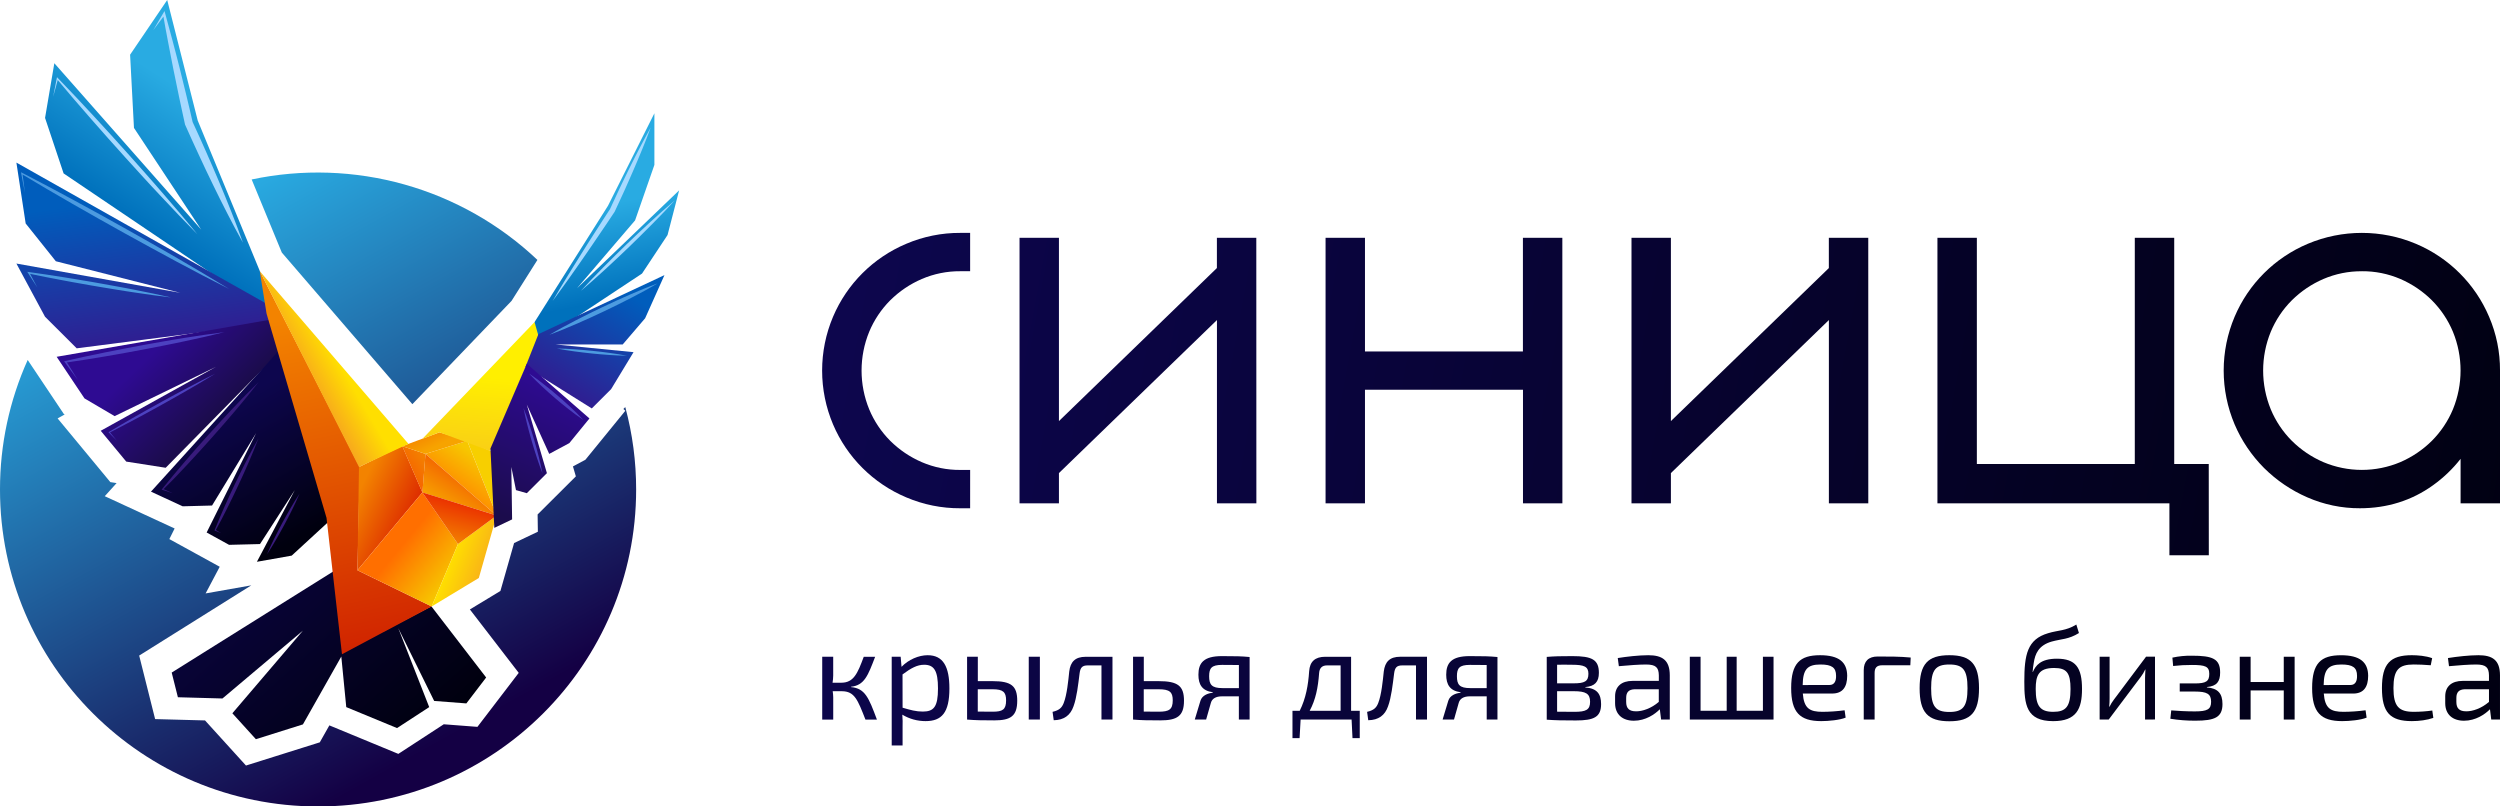 <?xml version="1.0" encoding="UTF-8"?> <svg xmlns="http://www.w3.org/2000/svg" width="186" height="60" viewBox="0 0 186 60" fill="none"> <path d="M71.446 37.084C70.167 37.092 68.899 36.836 67.723 36.334C65.439 35.374 63.622 33.563 62.658 31.287C62.161 30.111 61.906 28.848 61.906 27.573C61.906 26.297 62.161 25.035 62.658 23.859C63.622 21.583 65.439 19.772 67.723 18.811C68.9 18.309 70.169 18.054 71.45 18.062V19.452C70.364 19.444 69.288 19.662 68.292 20.093C67.333 20.506 66.461 21.095 65.722 21.831C64.981 22.568 64.393 23.442 63.991 24.405C63.159 26.434 63.159 28.707 63.991 30.736C64.391 31.7 64.977 32.576 65.716 33.315C66.456 34.05 67.328 34.64 68.287 35.053C69.283 35.483 70.359 35.702 71.444 35.693L71.446 37.084Z" fill="url(#paint0_linear_1_655)"></path> <path d="M72.178 37.815H71.445C70.064 37.822 68.697 37.546 67.427 37.005C64.971 35.971 63.015 34.022 61.978 31.574C61.442 30.307 61.166 28.946 61.166 27.571C61.166 26.195 61.442 24.834 61.978 23.567C63.016 21.119 64.971 19.171 67.427 18.137C68.697 17.596 70.064 17.32 71.445 17.327H72.178V20.179H71.445C70.46 20.172 69.484 20.369 68.579 20.758C67.704 21.135 66.909 21.673 66.233 22.343C65.563 23.015 65.031 23.812 64.667 24.687C63.912 26.535 63.912 28.604 64.667 30.451C65.031 31.328 65.564 32.125 66.235 32.798C66.91 33.468 67.706 34.006 68.581 34.384C69.485 34.773 70.461 34.97 71.446 34.963H72.179L72.178 37.815ZM62.732 26.215C62.596 27.119 62.596 28.038 62.732 28.942C62.6 28.038 62.6 27.119 62.732 26.215Z" fill="url(#paint1_linear_1_655)"></path> <path d="M78.053 36.718H76.587V18.424H78.053V33.059L91.27 20.253V18.424H92.737V36.718H91.27V22.082L78.053 34.889V36.718Z" fill="url(#paint2_linear_1_655)"></path> <path d="M93.474 37.449H90.541V23.812L78.785 35.197V37.449H75.853V17.693H78.785V31.329L90.537 19.943V17.692H93.469L93.474 37.449Z" fill="url(#paint3_linear_1_655)"></path> <path d="M115.508 18.424V36.718H114.042V28.266H100.82V36.718H99.353V18.424H100.82V26.879H114.037V18.424H115.508Z" fill="url(#paint4_linear_1_655)"></path> <path d="M116.242 37.449H113.31V28.997H101.554V37.449H98.622V17.693H101.554V26.148H113.305V17.693H116.238L116.242 37.449Z" fill="url(#paint5_linear_1_655)"></path> <path d="M123.583 36.718H122.116V18.424H123.583V33.059L136.8 20.253V18.424H138.267V36.718H136.8V22.082L123.583 34.889V36.718Z" fill="url(#paint6_linear_1_655)"></path> <path d="M139.001 37.449H136.069V23.812L124.315 35.197V37.449H121.383V17.693H124.315V31.328L136.066 19.945V17.693H138.999L139.001 37.449Z" fill="url(#paint7_linear_1_655)"></path> <path d="M162.134 40.583V36.718H144.877V18.424H146.344V35.254H159.561V18.424H161.027V35.254H163.597V40.583H162.134Z" fill="url(#paint8_linear_1_655)"></path> <path d="M164.336 41.313H161.404V37.449H144.145V17.693H147.078V34.524H158.829V17.693H161.762V34.524H164.331L164.336 41.313ZM162.87 39.852V35.985H160.3H145.613V19.154V35.987H162.87V39.852Z" fill="url(#paint9_linear_1_655)"></path> <path d="M185.267 36.718H183.801V31.413C183.146 33.057 182.031 34.479 180.589 35.511C179.132 36.56 177.462 37.084 175.577 37.084C174.331 37.09 173.098 36.835 171.957 36.334C170.841 35.849 169.826 35.16 168.965 34.303C168.098 33.436 167.407 32.411 166.927 31.285C166.43 30.109 166.174 28.846 166.174 27.571C166.174 26.295 166.43 25.033 166.927 23.857C167.89 21.581 169.708 19.77 171.992 18.81C173.171 18.315 174.439 18.06 175.719 18.06C176.999 18.06 178.266 18.315 179.445 18.81C181.729 19.77 183.547 21.581 184.51 23.857C185.015 25.03 185.271 26.295 185.263 27.571L185.267 36.718ZM167.644 27.571C167.636 28.657 167.849 29.733 168.268 30.736C168.668 31.7 169.254 32.577 169.994 33.315C170.733 34.051 171.605 34.64 172.564 35.053C173.562 35.476 174.636 35.693 175.721 35.693C176.806 35.693 177.88 35.476 178.879 35.053C179.838 34.64 180.71 34.05 181.449 33.315C182.188 32.576 182.774 31.7 183.175 30.736C184.007 28.707 184.007 26.434 183.175 24.406C182.774 23.442 182.188 22.566 181.449 21.827C180.709 21.091 179.838 20.502 178.879 20.089C177.88 19.666 176.806 19.448 175.721 19.448C174.636 19.448 173.562 19.666 172.564 20.089C171.605 20.502 170.733 21.091 169.994 21.827C169.254 22.565 168.668 23.442 168.268 24.406C167.849 25.408 167.636 26.485 167.644 27.571Z" fill="url(#paint10_linear_1_655)"></path> <path d="M175.575 37.814C174.228 37.819 172.896 37.542 171.663 37.002C170.464 36.48 169.374 35.74 168.447 34.82C167.516 33.886 166.772 32.785 166.255 31.573C165.718 30.306 165.442 28.945 165.442 27.57C165.442 26.195 165.718 24.834 166.255 23.567C167.292 21.119 169.247 19.171 171.704 18.137C172.976 17.602 174.342 17.327 175.721 17.327C177.101 17.327 178.467 17.602 179.739 18.137C182.195 19.171 184.15 21.119 185.188 23.567C185.731 24.832 186.008 26.195 186.001 27.571V37.448H183.068V34.138C182.482 34.887 181.792 35.548 181.018 36.102C179.439 37.239 177.608 37.814 175.575 37.814ZM184.532 35.987V27.571C184.532 27.135 184.501 26.7 184.439 26.269C184.5 26.7 184.53 27.135 184.529 27.571V35.987H184.532ZM175.721 20.181C174.736 20.174 173.76 20.371 172.856 20.759C171.981 21.137 171.186 21.674 170.51 22.345C169.84 23.016 169.308 23.812 168.944 24.687C168.189 26.535 168.189 28.604 168.944 30.451C169.308 31.328 169.841 32.124 170.513 32.797C171.188 33.467 171.984 34.005 172.858 34.382C173.764 34.764 174.738 34.961 175.722 34.961C176.706 34.961 177.68 34.764 178.586 34.382C179.46 34.005 180.256 33.467 180.931 32.797C181.602 32.124 182.135 31.327 182.499 30.451C183.255 28.603 183.255 26.534 182.499 24.686C182.135 23.81 181.602 23.013 180.931 22.341C180.256 21.671 179.46 21.133 178.586 20.755C177.681 20.368 176.706 20.171 175.721 20.179V20.181ZM167.01 26.215C166.874 27.117 166.874 28.035 167.01 28.938C166.877 28.035 166.877 27.117 167.01 26.215Z" fill="url(#paint11_linear_1_655)"></path> <path d="M63.318 51.12C64.368 51.216 64.637 51.917 65.243 53.537H64.389C63.811 52.06 63.58 51.437 62.646 51.427H61.953C61.975 51.576 61.988 51.727 61.992 51.878V53.538H61.173V48.862H61.99V50.257C61.988 50.437 61.972 50.616 61.942 50.794H62.596C63.521 50.794 63.809 50.084 64.262 48.868H65.109C64.58 50.258 64.31 50.988 63.319 51.093L63.318 51.12Z" fill="url(#paint12_linear_1_655)"></path> <path d="M67.074 49.612C67.594 49.074 68.345 48.748 69.019 48.748C70.174 48.748 70.636 49.602 70.636 51.224C70.636 53.027 70.059 53.651 68.865 53.651C68.254 53.653 67.654 53.487 67.132 53.171C67.158 53.484 67.164 53.798 67.152 54.111V55.464H66.343V48.862H67.009L67.074 49.612ZM67.152 52.653C67.739 52.825 68.151 52.941 68.653 52.941C69.472 52.941 69.786 52.596 69.786 51.224C69.786 49.9 69.497 49.458 68.756 49.458C68.245 49.458 67.793 49.698 67.148 50.178L67.152 52.653Z" fill="url(#paint13_linear_1_655)"></path> <path d="M73.853 50.677C75.249 50.677 75.682 51.041 75.682 52.135C75.682 53.276 75.192 53.596 73.979 53.596C73.046 53.596 72.592 53.587 71.979 53.538H71.951V48.862H72.75V50.675L73.853 50.677ZM73.853 52.95C74.594 52.95 74.853 52.797 74.853 52.106C74.853 51.492 74.632 51.281 73.853 51.281H72.746V52.942L73.853 52.95ZM77.367 53.535H76.539V48.862H77.367V53.535Z" fill="url(#paint14_linear_1_655)"></path> <path d="M82.768 53.535H81.949V49.506H80.929C80.525 49.506 80.38 49.659 80.323 50.092C80.217 50.936 80.111 51.895 79.87 52.549C79.639 53.22 79.158 53.575 78.397 53.585L78.311 52.961C78.83 52.837 79.004 52.645 79.138 52.309C79.379 51.704 79.485 50.62 79.552 49.958C79.639 49.239 79.995 48.865 80.775 48.865H82.768V53.535Z" fill="url(#paint15_linear_1_655)"></path> <path d="M86.202 50.677C87.646 50.677 88.089 51.041 88.089 52.135C88.089 53.276 87.579 53.596 86.327 53.596C85.394 53.596 84.941 53.587 84.328 53.538H84.299V48.862H85.099V50.675L86.202 50.677ZM86.202 52.95C86.972 52.95 87.252 52.797 87.252 52.106C87.252 51.492 87.03 51.281 86.202 51.281H85.095V52.942L86.202 52.95Z" fill="url(#paint16_linear_1_655)"></path> <path d="M90.229 51.502C89.449 51.396 89.162 50.945 89.162 50.197C89.162 49.324 89.557 48.815 90.905 48.815C91.954 48.815 92.378 48.825 92.971 48.882V53.535H92.171V51.808H90.911C90.458 51.808 90.177 51.98 90.092 52.287L89.736 53.535H88.891L89.314 52.134C89.44 51.731 89.873 51.578 90.229 51.539V51.502ZM92.174 49.477C91.846 49.477 91.413 49.468 90.922 49.468C90.133 49.468 89.96 49.717 89.96 50.312C89.96 50.936 90.152 51.195 90.951 51.195H92.174V49.477Z" fill="url(#paint17_linear_1_655)"></path> <path d="M101.165 54.917H100.626L100.559 53.535H96.766L96.689 54.917H96.16V52.883H96.699C97.161 51.953 97.334 50.957 97.401 49.938C97.45 49.228 97.835 48.864 98.596 48.864H100.521V52.883H101.166L101.165 54.917ZM99.741 49.506H98.73C98.364 49.506 98.171 49.698 98.143 50.072C98.065 51.156 97.883 52.065 97.439 52.883H99.741V49.506Z" fill="url(#paint18_linear_1_655)"></path> <path d="M106.169 53.535H105.35V49.506H104.33C103.926 49.506 103.782 49.659 103.724 50.092C103.618 50.936 103.512 51.895 103.271 52.549C103.04 53.221 102.559 53.575 101.798 53.585L101.712 52.962C102.231 52.837 102.405 52.645 102.539 52.309C102.78 51.704 102.886 50.62 102.953 49.958C103.043 49.238 103.396 48.862 104.176 48.862H106.169V53.535Z" fill="url(#paint19_linear_1_655)"></path> <path d="M108.664 51.502C107.885 51.396 107.598 50.945 107.598 50.197C107.598 49.324 107.993 48.815 109.341 48.815C110.39 48.815 110.814 48.825 111.411 48.882V53.535H110.611V51.808H109.35C108.897 51.808 108.617 51.98 108.531 52.287L108.177 53.535H107.33L107.753 52.135C107.878 51.732 108.311 51.579 108.668 51.54L108.664 51.502ZM110.609 49.477C110.281 49.477 109.848 49.468 109.358 49.468C108.568 49.468 108.395 49.717 108.395 50.312C108.395 50.936 108.587 51.195 109.386 51.195H110.609V49.477Z" fill="url(#paint20_linear_1_655)"></path> <path d="M117.946 51.146C118.823 51.213 119.121 51.636 119.121 52.384C119.121 53.343 118.601 53.602 117.243 53.602C116.252 53.602 115.742 53.593 115.077 53.545V48.873C115.665 48.825 116.117 48.815 116.983 48.815C118.438 48.815 118.957 49.074 118.957 50.062C118.957 50.727 118.659 51.059 117.946 51.118V51.146ZM117.08 50.84C117.888 50.84 118.178 50.696 118.178 50.13C118.178 49.592 117.86 49.458 116.955 49.458C116.512 49.449 116.146 49.449 115.848 49.458V50.84H117.08ZM115.848 52.95C116.185 52.95 116.628 52.96 117.128 52.96C117.994 52.96 118.302 52.816 118.302 52.212C118.302 51.607 117.985 51.425 117.08 51.425H115.848V52.95Z" fill="url(#paint21_linear_1_655)"></path> <path d="M120.361 48.959C121.015 48.854 121.93 48.748 122.633 48.748C123.673 48.748 124.232 49.113 124.232 50.245V53.535H123.587L123.491 52.768C123.125 53.142 122.425 53.622 121.559 53.622C120.721 53.622 120.162 53.161 120.162 52.317V51.809C120.162 51.078 120.634 50.658 121.463 50.658H123.417V50.245C123.407 49.669 123.205 49.439 122.464 49.439C121.963 49.439 121.164 49.497 120.442 49.564L120.361 48.959ZM120.987 52.221C120.987 52.711 121.217 52.922 121.72 52.922C122.191 52.931 122.865 52.701 123.414 52.221V51.281H121.604C121.151 51.301 120.988 51.53 120.988 51.924L120.987 52.221Z" fill="url(#paint22_linear_1_655)"></path> <path d="M131.951 53.535H125.722V48.862H126.522V52.881H128.466V48.862H129.207V52.881H131.161V48.862H131.951L131.951 53.535Z" fill="url(#paint23_linear_1_655)"></path> <path d="M134.129 51.597C134.216 52.711 134.639 52.96 135.602 52.96C136.149 52.956 136.696 52.917 137.239 52.845L137.315 53.392C136.882 53.574 136.035 53.651 135.496 53.651C133.888 53.651 133.263 52.98 133.263 51.185C133.263 49.353 133.908 48.748 135.409 48.748C136.825 48.748 137.421 49.266 137.431 50.276C137.431 51.111 137.094 51.599 136.314 51.599L134.129 51.597ZM136.102 50.965C136.516 50.965 136.613 50.619 136.603 50.274C136.603 49.676 136.295 49.439 135.448 49.439C134.476 49.439 134.138 49.784 134.119 50.967L136.102 50.965Z" fill="url(#paint24_linear_1_655)"></path> <path d="M138.662 49.861C138.662 49.197 139.018 48.844 139.702 48.844C140.52 48.844 141.387 48.844 142.156 48.921L142.128 49.496H140.038C139.644 49.496 139.471 49.669 139.471 50.072V53.535H138.662V49.861Z" fill="url(#paint25_linear_1_655)"></path> <path d="M147.239 51.204C147.239 52.998 146.639 53.662 145.034 53.662C143.417 53.662 142.82 52.998 142.82 51.204C142.82 49.411 143.42 48.747 145.034 48.747C146.642 48.748 147.239 49.42 147.239 51.204ZM143.677 51.204C143.677 52.566 144.004 52.97 145.034 52.97C146.055 52.97 146.382 52.566 146.382 51.204C146.382 49.842 146.055 49.439 145.034 49.439C144.004 49.439 143.677 49.842 143.677 51.204Z" fill="url(#paint26_linear_1_655)"></path> <path d="M154.673 47.098C153.902 47.578 153.373 47.53 152.651 47.731C151.669 48.01 151.409 48.653 151.312 49.314C151.271 49.539 151.242 49.767 151.226 49.995H151.245C151.445 49.525 151.813 49.007 153.036 49.007C154.422 49.007 154.902 49.659 154.902 51.262C154.902 52.739 154.488 53.653 152.755 53.653C150.743 53.653 150.609 52.406 150.609 50.717C150.609 48.692 150.83 47.57 152.38 47.11C153.13 46.879 153.699 46.946 154.479 46.467L154.673 47.098ZM151.457 51.262C151.457 52.557 151.804 52.96 152.766 52.96C153.71 52.96 154.047 52.566 154.047 51.262C154.047 50.053 153.758 49.698 152.824 49.698C151.669 49.698 151.457 50.256 151.457 51.262Z" fill="url(#paint27_linear_1_655)"></path> <path d="M159.592 53.535V50.437C159.592 50.238 159.611 50.043 159.621 49.813H159.602C159.513 50.007 159.404 50.191 159.275 50.36L156.887 53.535H156.213V48.862H156.954V51.96C156.954 52.171 156.945 52.354 156.925 52.584H156.945C157.038 52.394 157.149 52.214 157.278 52.046L159.666 48.858H160.332V53.53L159.592 53.535Z" fill="url(#paint28_linear_1_655)"></path> <path d="M161.626 48.928C162.1 48.824 162.584 48.776 163.07 48.784C164.62 48.784 165.178 49.014 165.178 50.031C165.178 50.703 164.938 51.048 164.196 51.115V51.144C165.014 51.21 165.352 51.595 165.352 52.382C165.352 53.37 164.774 53.619 163.34 53.619C162.715 53.623 162.091 53.575 161.474 53.475L161.54 52.852C161.973 52.89 162.667 52.928 163.283 52.928C164.227 52.928 164.506 52.775 164.506 52.209C164.506 51.624 164.197 51.451 163.292 51.451H162.172V50.847H163.292C164.129 50.847 164.37 50.693 164.37 50.137C164.37 49.58 164.071 49.473 163.08 49.473C162.613 49.47 162.145 49.496 161.681 49.55L161.626 48.928Z" fill="url(#paint29_linear_1_655)"></path> <path d="M170.72 53.535H169.912V51.368H167.446V53.535H166.637V48.862H167.446V50.742H169.912V48.862H170.72V53.535Z" fill="url(#paint30_linear_1_655)"></path> <path d="M172.889 51.598C172.975 52.711 173.399 52.96 174.362 52.96C174.91 52.956 175.456 52.918 175.998 52.845L176.076 53.392C175.643 53.574 174.796 53.651 174.256 53.651C172.646 53.651 172.022 52.98 172.022 51.187C172.022 49.354 172.668 48.75 174.17 48.75C175.585 48.75 176.182 49.268 176.191 50.277C176.191 51.112 175.855 51.601 175.074 51.601L172.889 51.598ZM174.863 50.965C175.277 50.965 175.373 50.619 175.363 50.274C175.363 49.676 175.055 49.439 174.208 49.439C173.235 49.439 172.899 49.785 172.88 50.967L174.863 50.965Z" fill="url(#paint31_linear_1_655)"></path> <path d="M181.04 53.411C180.578 53.574 179.991 53.651 179.441 53.651C177.814 53.651 177.217 52.998 177.217 51.194C177.217 49.389 177.824 48.747 179.441 48.747C179.864 48.747 180.49 48.795 180.952 48.968L180.847 49.495C180.423 49.457 179.914 49.438 179.576 49.438C178.469 49.438 178.073 49.831 178.073 51.194C178.073 52.556 178.469 52.959 179.576 52.959C180.039 52.959 180.503 52.927 180.962 52.863L181.04 53.411Z" fill="url(#paint32_linear_1_655)"></path> <path d="M182.127 48.959C182.782 48.854 183.697 48.748 184.399 48.748C185.439 48.748 185.999 49.113 185.999 50.245V53.535H185.349L185.254 52.768C184.888 53.142 184.187 53.622 183.321 53.622C182.483 53.622 181.925 53.161 181.925 52.317V51.809C181.925 51.078 182.396 50.658 183.225 50.658H185.179V50.245C185.17 49.669 184.967 49.439 184.226 49.439C183.725 49.439 182.926 49.497 182.205 49.564L182.127 48.959ZM182.753 52.221C182.753 52.711 182.984 52.922 183.486 52.922C183.958 52.931 184.632 52.701 185.18 52.221V51.281H183.37C182.918 51.301 182.754 51.53 182.754 51.924L182.753 52.221Z" fill="url(#paint33_linear_1_655)"></path> <path d="M46.379 30.429L46.527 30.558L43.554 34.205L42.627 34.702L42.844 35.442L39.998 38.276L40.017 39.56L38.248 40.403L37.231 43.968L34.959 45.342L38.593 50.061L35.521 54.078L33.017 53.886L29.636 56.089L24.505 53.968L23.792 55.23L18.301 56.956L15.254 53.6L11.541 53.5L10.355 48.774L18.697 43.549L15.298 44.151L16.347 42.167L12.599 40.108L12.992 39.319L7.794 36.917L8.675 35.942L8.209 35.869L4.286 31.129L4.814 30.836L4.747 30.799L2.06 26.781C0.698 29.812 -0.004 33.097 2.16711e-05 36.419C2.16711e-05 49.442 10.597 60 23.664 60C36.731 60 47.329 49.442 47.329 36.419C47.331 34.348 47.059 32.286 46.521 30.287L46.379 30.429Z" fill="url(#paint34_linear_1_655)"></path> <path d="M20.966 18.788L30.68 30.07L38.06 22.385L39.984 19.338C37.194 16.696 33.8 14.77 30.096 13.727C26.392 12.684 22.489 12.555 18.724 13.352L20.966 18.788Z" fill="url(#paint35_linear_1_655)"></path> <path d="M16.327 33.64L16.241 33.694L16.327 34.036V33.64Z" fill="#FFE100"></path> <path d="M19.892 21.529L14.713 8.973L12.441 0L9.679 4.07L9.967 9.516L14.972 17.087L4.042 4.703L3.352 8.774L4.732 12.902L19.92 23.163C19.92 23.163 19.46 21.959 19.892 21.529Z" fill="url(#paint36_linear_1_655)"></path> <path d="M20.378 24.023L5.707 25.915L3.349 23.564L1.22 19.608L13.417 21.787L4.154 19.437L1.91 16.627L1.22 12.097L19.919 22.647L20.378 24.023Z" fill="url(#paint37_linear_1_655)"></path> <path d="M20.381 23.736L4.215 26.545L6.286 29.641L8.529 30.96L16.067 27.291L7.494 32.05L9.393 34.343L12.327 34.802L20.899 26.087L20.381 23.736Z" fill="url(#paint38_linear_1_655)"></path> <path d="M24.695 38.586L21.703 41.338L19.114 41.797L21.933 36.464L19.344 40.478L17.043 40.536L15.375 39.618L19.057 32.222L15.777 37.611L13.591 37.669L11.232 36.579L20.898 25.915L24.695 38.586Z" fill="url(#paint39_linear_1_655)"></path> <path d="M16.696 24.711C15.722 24.957 14.743 25.176 13.763 25.383L13.03 25.538L12.293 25.687C11.803 25.787 11.31 25.881 10.818 25.975C10.325 26.069 9.832 26.161 9.339 26.25C8.846 26.339 8.353 26.427 7.858 26.511C6.871 26.68 5.88 26.837 4.887 26.98L4.929 26.883C5.075 27.113 5.219 27.343 5.362 27.575C5.507 27.805 5.648 28.04 5.79 28.27C5.628 28.052 5.464 27.835 5.304 27.614C5.144 27.394 4.982 27.175 4.823 26.954L4.769 26.878L4.864 26.856C5.842 26.631 6.822 26.419 7.804 26.222C8.296 26.122 8.787 26.023 9.279 25.931C9.772 25.84 10.264 25.743 10.758 25.654C11.251 25.566 11.743 25.474 12.238 25.389L12.979 25.261L13.72 25.14C14.707 24.984 15.699 24.833 16.696 24.711Z" fill="#4C41C0"></path> <path d="M1.853 14.333L1.713 13.621L1.58 12.907L1.562 12.815L1.649 12.859C2.955 13.53 4.253 14.227 5.548 14.924C6.842 15.622 8.129 16.336 9.413 17.056C10.697 17.775 11.976 18.5 13.248 19.24C14.521 19.98 15.789 20.726 17.042 21.498C15.725 20.838 14.423 20.152 13.126 19.457C11.829 18.762 10.541 18.057 9.252 17.343C7.963 16.629 6.685 15.906 5.409 15.175C4.133 14.444 2.862 13.701 1.602 12.941L1.668 12.893L1.762 13.613L1.853 14.333Z" fill="#4C9BE0"></path> <path d="M11.406 2.24C11.525 2.029 11.649 1.821 11.77 1.612L12.141 0.989L12.24 0.822L12.293 1.017C12.479 1.688 12.664 2.36 12.839 3.033L13.105 4.043L13.363 5.055C13.532 5.73 13.698 6.405 13.862 7.082L14.104 8.097L14.338 9.109L14.319 9.053L14.827 10.161L15.324 11.272C15.654 12.015 15.977 12.761 16.293 13.511C16.609 14.26 16.916 15.012 17.216 15.769C17.514 16.526 17.808 17.285 18.076 18.057C17.673 17.347 17.296 16.624 16.923 15.901C16.549 15.178 16.189 14.448 15.832 13.716C15.475 12.985 15.129 12.25 14.788 11.512L14.28 10.408L13.78 9.296L13.767 9.267L13.761 9.24L13.538 8.217L13.32 7.196C13.177 6.515 13.037 5.834 12.899 5.152L12.699 4.128L12.501 3.103C12.367 2.42 12.247 1.734 12.126 1.049L12.278 1.077L11.844 1.658C11.696 1.852 11.552 2.045 11.406 2.24Z" fill="#A6D9FF"></path> <path d="M3.955 7.195L4.088 6.515L4.221 5.837L4.24 5.742L4.31 5.814C5.214 6.747 6.1 7.695 6.982 8.648C7.864 9.6 8.735 10.562 9.601 11.53C10.032 12.014 10.467 12.496 10.894 12.985L11.536 13.716L12.174 14.451C13.023 15.433 13.866 16.421 14.685 17.429C13.769 16.507 12.876 15.565 11.989 14.616L11.322 13.904L10.663 13.188C10.223 12.712 9.79 12.228 9.353 11.748C8.483 10.785 7.62 9.815 6.765 8.838C5.912 7.861 5.062 6.879 4.233 5.882L4.321 5.859L4.14 6.528L3.955 7.195Z" fill="#A6D9FF"></path> <path d="M2.775 21.386C2.659 21.21 2.543 21.034 2.431 20.855C2.318 20.675 2.205 20.501 2.093 20.323L2.026 20.223L2.148 20.24C3.037 20.362 3.922 20.495 4.805 20.638L5.468 20.745L6.13 20.857L6.796 20.968L7.457 21.085C7.898 21.163 8.339 21.242 8.779 21.325L9.438 21.448L10.098 21.577C10.976 21.75 11.854 21.929 12.728 22.131C11.837 22.028 10.95 21.901 10.062 21.768L9.396 21.667L8.729 21.561C8.287 21.492 7.846 21.417 7.404 21.342L6.742 21.23L6.081 21.112L5.42 20.995L4.76 20.872C3.879 20.709 3 20.536 2.124 20.352L2.182 20.268C2.281 20.454 2.38 20.64 2.477 20.826C2.583 21.012 2.677 21.199 2.775 21.386Z" fill="#4C9BE0"></path> <path d="M8.7 32.795C8.498 32.594 8.298 32.392 8.1 32.189L8.07 32.157L8.11 32.133C8.753 31.747 9.401 31.368 10.053 30.997C10.379 30.811 10.705 30.625 11.034 30.444C11.362 30.263 11.688 30.077 12.018 29.898C12.348 29.719 12.676 29.537 13.007 29.36C13.338 29.183 13.668 29.005 14.001 28.829C14.667 28.479 15.333 28.133 16.007 27.804C15.369 28.202 14.722 28.581 14.074 28.958C13.749 29.146 13.423 29.333 13.097 29.517C12.772 29.703 12.443 29.885 12.115 30.068C11.787 30.251 11.459 30.431 11.13 30.612C10.8 30.793 10.47 30.971 10.14 31.148C9.478 31.502 8.813 31.85 8.144 32.193L8.153 32.137C8.337 32.355 8.519 32.575 8.7 32.795Z" fill="#4C41C0"></path> <path d="M12.844 36.694C12.589 36.614 12.335 36.532 12.081 36.448L12.023 36.429L12.064 36.378C12.62 35.68 13.197 34.998 13.774 34.319C14.351 33.64 14.942 32.975 15.542 32.313C16.141 31.65 16.741 30.993 17.354 30.347C17.967 29.701 18.588 29.058 19.232 28.438C18.686 29.145 18.117 29.832 17.542 30.513C16.966 31.194 16.379 31.865 15.787 32.532C15.196 33.199 14.595 33.856 13.988 34.509C13.382 35.162 12.764 35.805 12.131 36.435L12.115 36.365C12.357 36.473 12.601 36.583 12.844 36.694Z" fill="#381B7C"></path> <path d="M16.466 39.675C16.307 39.612 16.148 39.546 15.989 39.479L15.958 39.465L15.973 39.43C16.205 38.844 16.454 38.267 16.706 37.692C16.957 37.116 17.225 36.546 17.495 35.979C17.766 35.412 18.042 34.846 18.329 34.287C18.616 33.727 18.91 33.169 19.226 32.626C19.004 33.217 18.759 33.797 18.511 34.374C18.262 34.951 18.005 35.52 17.738 36.09C17.471 36.66 17.198 37.226 16.917 37.788C16.637 38.351 16.346 38.91 16.042 39.462L16.025 39.412C16.172 39.497 16.319 39.586 16.466 39.675Z" fill="#381B7C"></path> <path d="M19.86 41.249C20.025 40.85 20.209 40.465 20.398 40.081C20.491 39.889 20.59 39.699 20.686 39.508L20.984 38.94L21.292 38.378C21.398 38.192 21.501 38.004 21.61 37.82C21.826 37.45 22.047 37.083 22.285 36.726C22.12 37.125 21.937 37.51 21.747 37.893C21.655 38.086 21.556 38.276 21.459 38.466L21.16 39.033L20.852 39.596C20.747 39.782 20.644 39.969 20.535 40.153C20.32 40.524 20.099 40.892 19.86 41.249Z" fill="#381B7C"></path> <path d="M25.225 42.245L12.774 50.039L13.235 51.875L16.551 51.967L22.538 46.918L17.288 53.068L19.038 54.996L22.538 53.895L25.393 48.846L25.762 52.609L29.539 54.169L31.933 52.609L29.631 46.734L32.302 52.15L34.697 52.334L36.17 50.406L32.09 45.106L25.532 48.524L25.225 42.245Z" fill="url(#paint40_linear_1_655)"></path> <path d="M32.117 45.122L25.443 48.676L24.293 38.528L19.832 23.333L19.327 20.175L26.767 34.744L26.594 42.428L32.117 45.122Z" fill="url(#paint41_linear_1_655)"></path> <path d="M26.593 42.428L31.426 36.636L29.923 33.168L26.708 34.744L26.593 42.428Z" fill="url(#paint42_linear_1_655)"></path> <path d="M32.116 45.122L34.072 40.478L31.426 36.636L26.593 42.428L32.116 45.122Z" fill="url(#paint43_linear_1_655)"></path> <path d="M35.625 43.001L36.948 38.356L34.072 40.477L32.115 45.122L35.625 43.001Z" fill="url(#paint44_linear_1_655)"></path> <path d="M36.95 38.356L38.043 34.228L34.758 32.786L36.95 38.356Z" fill="url(#paint45_linear_1_655)"></path> <path d="M31.654 33.77L34.761 32.795L36.947 38.357L31.654 33.77Z" fill="url(#paint46_linear_1_655)"></path> <path d="M31.426 36.64L36.948 38.356L31.655 33.77L31.426 36.64Z" fill="url(#paint47_linear_1_655)"></path> <path d="M29.931 33.197L31.658 33.77L31.428 36.66L29.931 33.197Z" fill="url(#paint48_linear_1_655)"></path> <path d="M34.764 32.795L32.693 32.165L29.931 33.197L31.657 33.77L34.764 32.795Z" fill="url(#paint49_linear_1_655)"></path> <path d="M31.42 36.632L34.072 40.478L36.948 38.357L31.42 36.632Z" fill="url(#paint50_linear_1_655)"></path> <path d="M30.386 33.02L19.325 20.173L26.709 34.744L30.386 33.02Z" fill="url(#paint51_linear_1_655)"></path> <path d="M31.426 32.652L39.767 23.965L40.17 24.826L36.472 33.557L32.691 32.165L31.426 32.652Z" fill="url(#paint52_linear_1_655)"></path> <path d="M39.769 23.965L45.235 15.308L48.687 8.428V12.269L47.249 16.398L42.933 21.443L50.528 14.162L49.665 17.487L47.766 20.354L40.174 25.377L39.769 23.965Z" fill="url(#paint53_linear_1_655)"></path> <path d="M40.058 24.859L49.436 20.468L47.998 23.679L46.329 25.628H41.324L47.135 26.201L45.466 28.953L44.028 30.387L39.094 27.297L40.058 24.859Z" fill="url(#paint54_linear_1_655)"></path> <path d="M43.855 31.133L39.194 27.061L36.49 33.369L36.778 39.274L38.101 38.643L38.043 34.744L38.389 36.464L39.194 36.694L40.69 35.203L39.194 30.101L40.862 33.77L42.358 32.967L43.855 31.133Z" fill="url(#paint55_linear_1_655)"></path> <path d="M41.114 22.394C41.452 21.811 41.8 21.236 42.15 20.661C42.324 20.373 42.502 20.088 42.679 19.802C42.855 19.516 43.032 19.229 43.212 18.946L43.749 18.092L44.293 17.242L44.838 16.393L45.39 15.549L45.376 15.575C45.61 15.058 45.848 14.545 46.092 14.033C46.212 13.777 46.336 13.522 46.46 13.268L46.833 12.504L47.214 11.743L47.603 10.987C47.869 10.484 48.13 9.983 48.413 9.489C48.219 10.023 48.006 10.551 47.794 11.075L47.468 11.86L47.135 12.642L46.795 13.419C46.681 13.679 46.567 13.938 46.45 14.196C46.216 14.713 45.978 15.227 45.736 15.739L45.729 15.753L45.722 15.764L45.163 16.603L44.596 17.439L44.03 18.274L43.457 19.108C43.267 19.386 43.073 19.662 42.88 19.937C42.687 20.212 42.496 20.489 42.299 20.762C41.909 21.307 41.517 21.854 41.114 22.394Z" fill="#A6D9FF"></path> <path d="M43.217 21.64C43.761 21.039 44.324 20.457 44.893 19.882C45.177 19.592 45.467 19.309 45.753 19.023L46.619 18.175L47.499 17.339C47.796 17.063 48.089 16.784 48.389 16.512C48.989 15.964 49.589 15.424 50.21 14.903C49.666 15.504 49.103 16.086 48.533 16.661C48.251 16.951 47.961 17.233 47.674 17.519L46.808 18.367L45.928 19.203C45.632 19.479 45.339 19.758 45.039 20.03C44.441 20.577 43.838 21.118 43.217 21.64Z" fill="#A6D9FF"></path> <path d="M40.88 24.909C41.52 24.528 42.175 24.178 42.834 23.837C43.493 23.495 44.158 23.167 44.828 22.848C45.498 22.528 46.172 22.22 46.853 21.925C47.534 21.63 48.219 21.343 48.919 21.087C48.279 21.468 47.625 21.818 46.965 22.159C46.305 22.5 45.641 22.829 44.971 23.147C44.301 23.465 43.627 23.775 42.946 24.07C42.265 24.365 41.58 24.652 40.88 24.909Z" fill="#4C9BE0"></path> <path d="M46.648 26.467C46.209 26.463 45.773 26.44 45.336 26.41C45.118 26.397 44.901 26.376 44.683 26.36L44.031 26.298L43.38 26.225C43.163 26.197 42.946 26.174 42.73 26.142C42.297 26.082 41.864 26.017 41.434 25.93C41.873 25.93 42.31 25.957 42.746 25.988C42.964 26 43.181 26.021 43.399 26.038L44.051 26.1L44.703 26.172C44.919 26.2 45.136 26.224 45.352 26.256C45.786 26.315 46.218 26.381 46.648 26.467Z" fill="#4C9BE0"></path> <path d="M43.4 31.244C43.027 30.998 42.672 30.732 42.323 30.459C41.974 30.186 41.63 29.906 41.294 29.618C40.959 29.33 40.628 29.035 40.304 28.733C39.98 28.43 39.663 28.121 39.363 27.791C39.736 28.037 40.091 28.303 40.44 28.576C40.789 28.849 41.132 29.128 41.468 29.417C41.804 29.705 42.134 30 42.458 30.302C42.782 30.604 43.099 30.914 43.4 31.244Z" fill="#4C41C0"></path> <path d="M40.361 35.216C40.204 34.822 40.065 34.424 39.933 34.02C39.866 33.821 39.804 33.622 39.74 33.417L39.558 32.811L39.386 32.202C39.333 31.998 39.275 31.796 39.225 31.59C39.122 31.181 39.025 30.77 38.947 30.354C39.105 30.747 39.244 31.146 39.375 31.549C39.442 31.748 39.504 31.948 39.568 32.152L39.75 32.758L39.922 33.367C39.975 33.571 40.032 33.774 40.082 33.979C40.185 34.388 40.283 34.8 40.361 35.216Z" fill="#4C41C0"></path> <defs> <linearGradient id="paint0_linear_1_655" x1="60.449" y1="25.636" x2="194.571" y2="50.423" gradientUnits="userSpaceOnUse"> <stop stop-color="#0D064E"></stop> <stop offset="1" stop-color="#00000E"></stop> </linearGradient> <linearGradient id="paint1_linear_1_655" x1="60.458" y1="25.576" x2="194.58" y2="50.364" gradientUnits="userSpaceOnUse"> <stop stop-color="#0D064E"></stop> <stop offset="1" stop-color="#00000E"></stop> </linearGradient> <linearGradient id="paint2_linear_1_655" x1="60.898" y1="23.209" x2="195.019" y2="47.997" gradientUnits="userSpaceOnUse"> <stop stop-color="#0D064E"></stop> <stop offset="1" stop-color="#00000E"></stop> </linearGradient> <linearGradient id="paint3_linear_1_655" x1="60.897" y1="23.209" x2="195.018" y2="47.996" gradientUnits="userSpaceOnUse"> <stop stop-color="#0D064E"></stop> <stop offset="1" stop-color="#00000E"></stop> </linearGradient> <linearGradient id="paint4_linear_1_655" x1="61.646" y1="19.168" x2="195.767" y2="43.955" gradientUnits="userSpaceOnUse"> <stop stop-color="#0D064E"></stop> <stop offset="1" stop-color="#00000E"></stop> </linearGradient> <linearGradient id="paint5_linear_1_655" x1="61.647" y1="19.168" x2="195.768" y2="43.955" gradientUnits="userSpaceOnUse"> <stop stop-color="#0D064E"></stop> <stop offset="1" stop-color="#00000E"></stop> </linearGradient> <linearGradient id="paint6_linear_1_655" x1="62.391" y1="15.128" x2="196.513" y2="39.915" gradientUnits="userSpaceOnUse"> <stop stop-color="#0D064E"></stop> <stop offset="1" stop-color="#00000E"></stop> </linearGradient> <linearGradient id="paint7_linear_1_655" x1="62.391" y1="15.128" x2="196.512" y2="39.914" gradientUnits="userSpaceOnUse"> <stop stop-color="#0D064E"></stop> <stop offset="1" stop-color="#00000E"></stop> </linearGradient> <linearGradient id="paint8_linear_1_655" x1="63.075" y1="11.424" x2="197.196" y2="36.211" gradientUnits="userSpaceOnUse"> <stop stop-color="#0D064E"></stop> <stop offset="1" stop-color="#00000E"></stop> </linearGradient> <linearGradient id="paint9_linear_1_655" x1="63.076" y1="11.424" x2="197.197" y2="36.211" gradientUnits="userSpaceOnUse"> <stop stop-color="#0D064E"></stop> <stop offset="1" stop-color="#00000E"></stop> </linearGradient> <linearGradient id="paint10_linear_1_655" x1="63.885" y1="7.054" x2="198.007" y2="31.841" gradientUnits="userSpaceOnUse"> <stop stop-color="#0D064E"></stop> <stop offset="1" stop-color="#00000E"></stop> </linearGradient> <linearGradient id="paint11_linear_1_655" x1="63.885" y1="7.054" x2="198.007" y2="31.841" gradientUnits="userSpaceOnUse"> <stop stop-color="#0D064E"></stop> <stop offset="1" stop-color="#00000E"></stop> </linearGradient> <linearGradient id="paint12_linear_1_655" x1="55.966" y1="49.883" x2="190.088" y2="74.67" gradientUnits="userSpaceOnUse"> <stop stop-color="#0D064E"></stop> <stop offset="1" stop-color="#00000E"></stop> </linearGradient> <linearGradient id="paint13_linear_1_655" x1="55.958" y1="49.937" x2="190.079" y2="74.725" gradientUnits="userSpaceOnUse"> <stop stop-color="#0D064E"></stop> <stop offset="1" stop-color="#00000E"></stop> </linearGradient> <linearGradient id="paint14_linear_1_655" x1="56.345" y1="47.839" x2="190.466" y2="72.626" gradientUnits="userSpaceOnUse"> <stop stop-color="#0D064E"></stop> <stop offset="1" stop-color="#00000E"></stop> </linearGradient> <linearGradient id="paint15_linear_1_655" x1="56.537" y1="46.81" x2="190.658" y2="71.598" gradientUnits="userSpaceOnUse"> <stop stop-color="#0D064E"></stop> <stop offset="1" stop-color="#00000E"></stop> </linearGradient> <linearGradient id="paint16_linear_1_655" x1="56.674" y1="46.056" x2="190.795" y2="70.844" gradientUnits="userSpaceOnUse"> <stop stop-color="#0D064E"></stop> <stop offset="1" stop-color="#00000E"></stop> </linearGradient> <linearGradient id="paint17_linear_1_655" x1="56.879" y1="44.959" x2="191" y2="69.747" gradientUnits="userSpaceOnUse"> <stop stop-color="#0D064E"></stop> <stop offset="1" stop-color="#00000E"></stop> </linearGradient> <linearGradient id="paint18_linear_1_655" x1="57" y1="44.303" x2="191.122" y2="69.09" gradientUnits="userSpaceOnUse"> <stop stop-color="#0D064E"></stop> <stop offset="1" stop-color="#00000E"></stop> </linearGradient> <linearGradient id="paint19_linear_1_655" x1="57.302" y1="42.656" x2="191.423" y2="67.443" gradientUnits="userSpaceOnUse"> <stop stop-color="#0D064E"></stop> <stop offset="1" stop-color="#00000E"></stop> </linearGradient> <linearGradient id="paint20_linear_1_655" x1="57.483" y1="41.687" x2="191.605" y2="66.474" gradientUnits="userSpaceOnUse"> <stop stop-color="#0D064E"></stop> <stop offset="1" stop-color="#00000E"></stop> </linearGradient> <linearGradient id="paint21_linear_1_655" x1="57.719" y1="40.421" x2="191.84" y2="65.208" gradientUnits="userSpaceOnUse"> <stop stop-color="#0D064E"></stop> <stop offset="1" stop-color="#00000E"></stop> </linearGradient> <linearGradient id="paint22_linear_1_655" x1="57.907" y1="39.394" x2="192.027" y2="64.181" gradientUnits="userSpaceOnUse"> <stop stop-color="#0D064E"></stop> <stop offset="1" stop-color="#00000E"></stop> </linearGradient> <linearGradient id="paint23_linear_1_655" x1="58.122" y1="38.221" x2="192.243" y2="63.009" gradientUnits="userSpaceOnUse"> <stop stop-color="#0D064E"></stop> <stop offset="1" stop-color="#00000E"></stop> </linearGradient> <linearGradient id="paint24_linear_1_655" x1="58.342" y1="37.047" x2="192.463" y2="61.834" gradientUnits="userSpaceOnUse"> <stop stop-color="#0D064E"></stop> <stop offset="1" stop-color="#00000E"></stop> </linearGradient> <linearGradient id="paint25_linear_1_655" x1="58.497" y1="36.194" x2="192.619" y2="60.982" gradientUnits="userSpaceOnUse"> <stop stop-color="#0D064E"></stop> <stop offset="1" stop-color="#00000E"></stop> </linearGradient> <linearGradient id="paint26_linear_1_655" x1="58.653" y1="35.352" x2="192.773" y2="60.138" gradientUnits="userSpaceOnUse"> <stop stop-color="#0D064E"></stop> <stop offset="1" stop-color="#00000E"></stop> </linearGradient> <linearGradient id="paint27_linear_1_655" x1="59.134" y1="32.75" x2="193.256" y2="57.538" gradientUnits="userSpaceOnUse"> <stop stop-color="#0D064E"></stop> <stop offset="1" stop-color="#00000E"></stop> </linearGradient> <linearGradient id="paint28_linear_1_655" x1="59.089" y1="32.996" x2="193.211" y2="57.783" gradientUnits="userSpaceOnUse"> <stop stop-color="#0D064E"></stop> <stop offset="1" stop-color="#00000E"></stop> </linearGradient> <linearGradient id="paint29_linear_1_655" x1="59.244" y1="32.158" x2="193.365" y2="56.946" gradientUnits="userSpaceOnUse"> <stop stop-color="#0D064E"></stop> <stop offset="1" stop-color="#00000E"></stop> </linearGradient> <linearGradient id="paint30_linear_1_655" x1="59.43" y1="31.149" x2="193.551" y2="55.936" gradientUnits="userSpaceOnUse"> <stop stop-color="#0D064E"></stop> <stop offset="1" stop-color="#00000E"></stop> </linearGradient> <linearGradient id="paint31_linear_1_655" x1="59.612" y1="30.167" x2="193.733" y2="54.954" gradientUnits="userSpaceOnUse"> <stop stop-color="#0D064E"></stop> <stop offset="1" stop-color="#00000E"></stop> </linearGradient> <linearGradient id="paint32_linear_1_655" x1="59.785" y1="29.228" x2="193.906" y2="54.016" gradientUnits="userSpaceOnUse"> <stop stop-color="#0D064E"></stop> <stop offset="1" stop-color="#00000E"></stop> </linearGradient> <linearGradient id="paint33_linear_1_655" x1="59.931" y1="28.429" x2="194.053" y2="53.217" gradientUnits="userSpaceOnUse"> <stop stop-color="#0D064E"></stop> <stop offset="1" stop-color="#00000E"></stop> </linearGradient> <linearGradient id="paint34_linear_1_655" x1="12.294" y1="16.801" x2="33.416" y2="54.847" gradientUnits="userSpaceOnUse"> <stop stop-color="#29ABE2"></stop> <stop offset="1" stop-color="#140044"></stop> </linearGradient> <linearGradient id="paint35_linear_1_655" x1="25.203" y1="9.634" x2="46.327" y2="47.679" gradientUnits="userSpaceOnUse"> <stop stop-color="#29ABE2"></stop> <stop offset="1" stop-color="#140044"></stop> </linearGradient> <linearGradient id="paint36_linear_1_655" x1="15.77" y1="8.106" x2="10.274" y2="16.614" gradientUnits="userSpaceOnUse"> <stop stop-color="#29ABE2"></stop> <stop offset="1" stop-color="#0071BC"></stop> </linearGradient> <linearGradient id="paint37_linear_1_655" x1="9.832" y1="14.741" x2="11.233" y2="25.062" gradientUnits="userSpaceOnUse"> <stop stop-color="#005DBC"></stop> <stop offset="1" stop-color="#2E1F92"></stop> </linearGradient> <linearGradient id="paint38_linear_1_655" x1="11.757" y1="25.84" x2="16.294" y2="30.511" gradientUnits="userSpaceOnUse"> <stop stop-color="#2E0B92"></stop> <stop offset="1" stop-color="#1B0C4C"></stop> </linearGradient> <linearGradient id="paint39_linear_1_655" x1="15.807" y1="30.799" x2="21.375" y2="40.564" gradientUnits="userSpaceOnUse"> <stop stop-color="#0D064E"></stop> <stop offset="1" stop-color="#00000E"></stop> </linearGradient> <linearGradient id="paint40_linear_1_655" x1="12.865" y1="37.668" x2="29.907" y2="56.624" gradientUnits="userSpaceOnUse"> <stop stop-color="#0D064E"></stop> <stop offset="1" stop-color="#00000E"></stop> </linearGradient> <linearGradient id="paint41_linear_1_655" x1="23.63" y1="23.221" x2="28.805" y2="47.688" gradientUnits="userSpaceOnUse"> <stop stop-color="#F38300"></stop> <stop offset="1" stop-color="#D12500"></stop> </linearGradient> <linearGradient id="paint42_linear_1_655" x1="26.514" y1="36.954" x2="31.18" y2="39.226" gradientUnits="userSpaceOnUse"> <stop stop-color="#F38300"></stop> <stop offset="0.99" stop-color="#D91B00"></stop> </linearGradient> <linearGradient id="paint43_linear_1_655" x1="33.559" y1="43.265" x2="30.064" y2="40.378" gradientUnits="userSpaceOnUse"> <stop stop-color="#F7C700"></stop> <stop offset="1" stop-color="#FF6F00"></stop> </linearGradient> <linearGradient id="paint44_linear_1_655" x1="33.625" y1="41.383" x2="36.678" y2="42.59" gradientUnits="userSpaceOnUse"> <stop stop-color="#FFDF00"></stop> <stop offset="1" stop-color="#F7A71E"></stop> </linearGradient> <linearGradient id="paint45_linear_1_655" x1="50.029" y1="35.571" x2="50.045" y2="35.571" gradientUnits="userSpaceOnUse"> <stop stop-color="#F7CF00"></stop> <stop offset="1" stop-color="#FF8700"></stop> </linearGradient> <linearGradient id="paint46_linear_1_655" x1="35.731" y1="34.118" x2="33.833" y2="36.717" gradientUnits="userSpaceOnUse"> <stop stop-color="#F7C700"></stop> <stop offset="1" stop-color="#FF8700"></stop> </linearGradient> <linearGradient id="paint47_linear_1_655" x1="33.163" y1="37.84" x2="34.701" y2="35.422" gradientUnits="userSpaceOnUse"> <stop stop-color="#F7A300"></stop> <stop offset="1" stop-color="#F36300"></stop> </linearGradient> <linearGradient id="paint48_linear_1_655" x1="31.853" y1="34.099" x2="29.026" y2="36.112" gradientUnits="userSpaceOnUse"> <stop stop-color="#F38300"></stop> <stop offset="1" stop-color="#F94900"></stop> </linearGradient> <linearGradient id="paint49_linear_1_655" x1="32.451" y1="33.205" x2="31.119" y2="30.497" gradientUnits="userSpaceOnUse"> <stop stop-color="#F7A300"></stop> <stop offset="1" stop-color="#F36300"></stop> </linearGradient> <linearGradient id="paint50_linear_1_655" x1="33.404" y1="40.436" x2="34.189" y2="37.457" gradientUnits="userSpaceOnUse"> <stop stop-color="#F38300"></stop> <stop offset="1" stop-color="#EB3300"></stop> </linearGradient> <linearGradient id="paint51_linear_1_655" x1="24.941" y1="26.546" x2="22.644" y2="27.906" gradientUnits="userSpaceOnUse"> <stop stop-color="#FFDF00"></stop> <stop offset="1" stop-color="#F7A71E"></stop> </linearGradient> <linearGradient id="paint52_linear_1_655" x1="35.857" y1="28.02" x2="35.242" y2="35.672" gradientUnits="userSpaceOnUse"> <stop stop-color="#FFEF00"></stop> <stop offset="1" stop-color="#F7C31E"></stop> </linearGradient> <linearGradient id="paint53_linear_1_655" x1="44.413" y1="15.362" x2="45.778" y2="22.28" gradientUnits="userSpaceOnUse"> <stop stop-color="#29ABE2"></stop> <stop offset="1" stop-color="#0071BC"></stop> </linearGradient> <linearGradient id="paint54_linear_1_655" x1="46.155" y1="21.526" x2="41.644" y2="28.73" gradientUnits="userSpaceOnUse"> <stop stop-color="#005DBC"></stop> <stop offset="1" stop-color="#2E1F92"></stop> </linearGradient> <linearGradient id="paint55_linear_1_655" x1="41.695" y1="28.709" x2="37.461" y2="38.373" gradientUnits="userSpaceOnUse"> <stop stop-color="#2E0B92"></stop> <stop offset="1" stop-color="#1B0C4C"></stop> </linearGradient> </defs> </svg> 